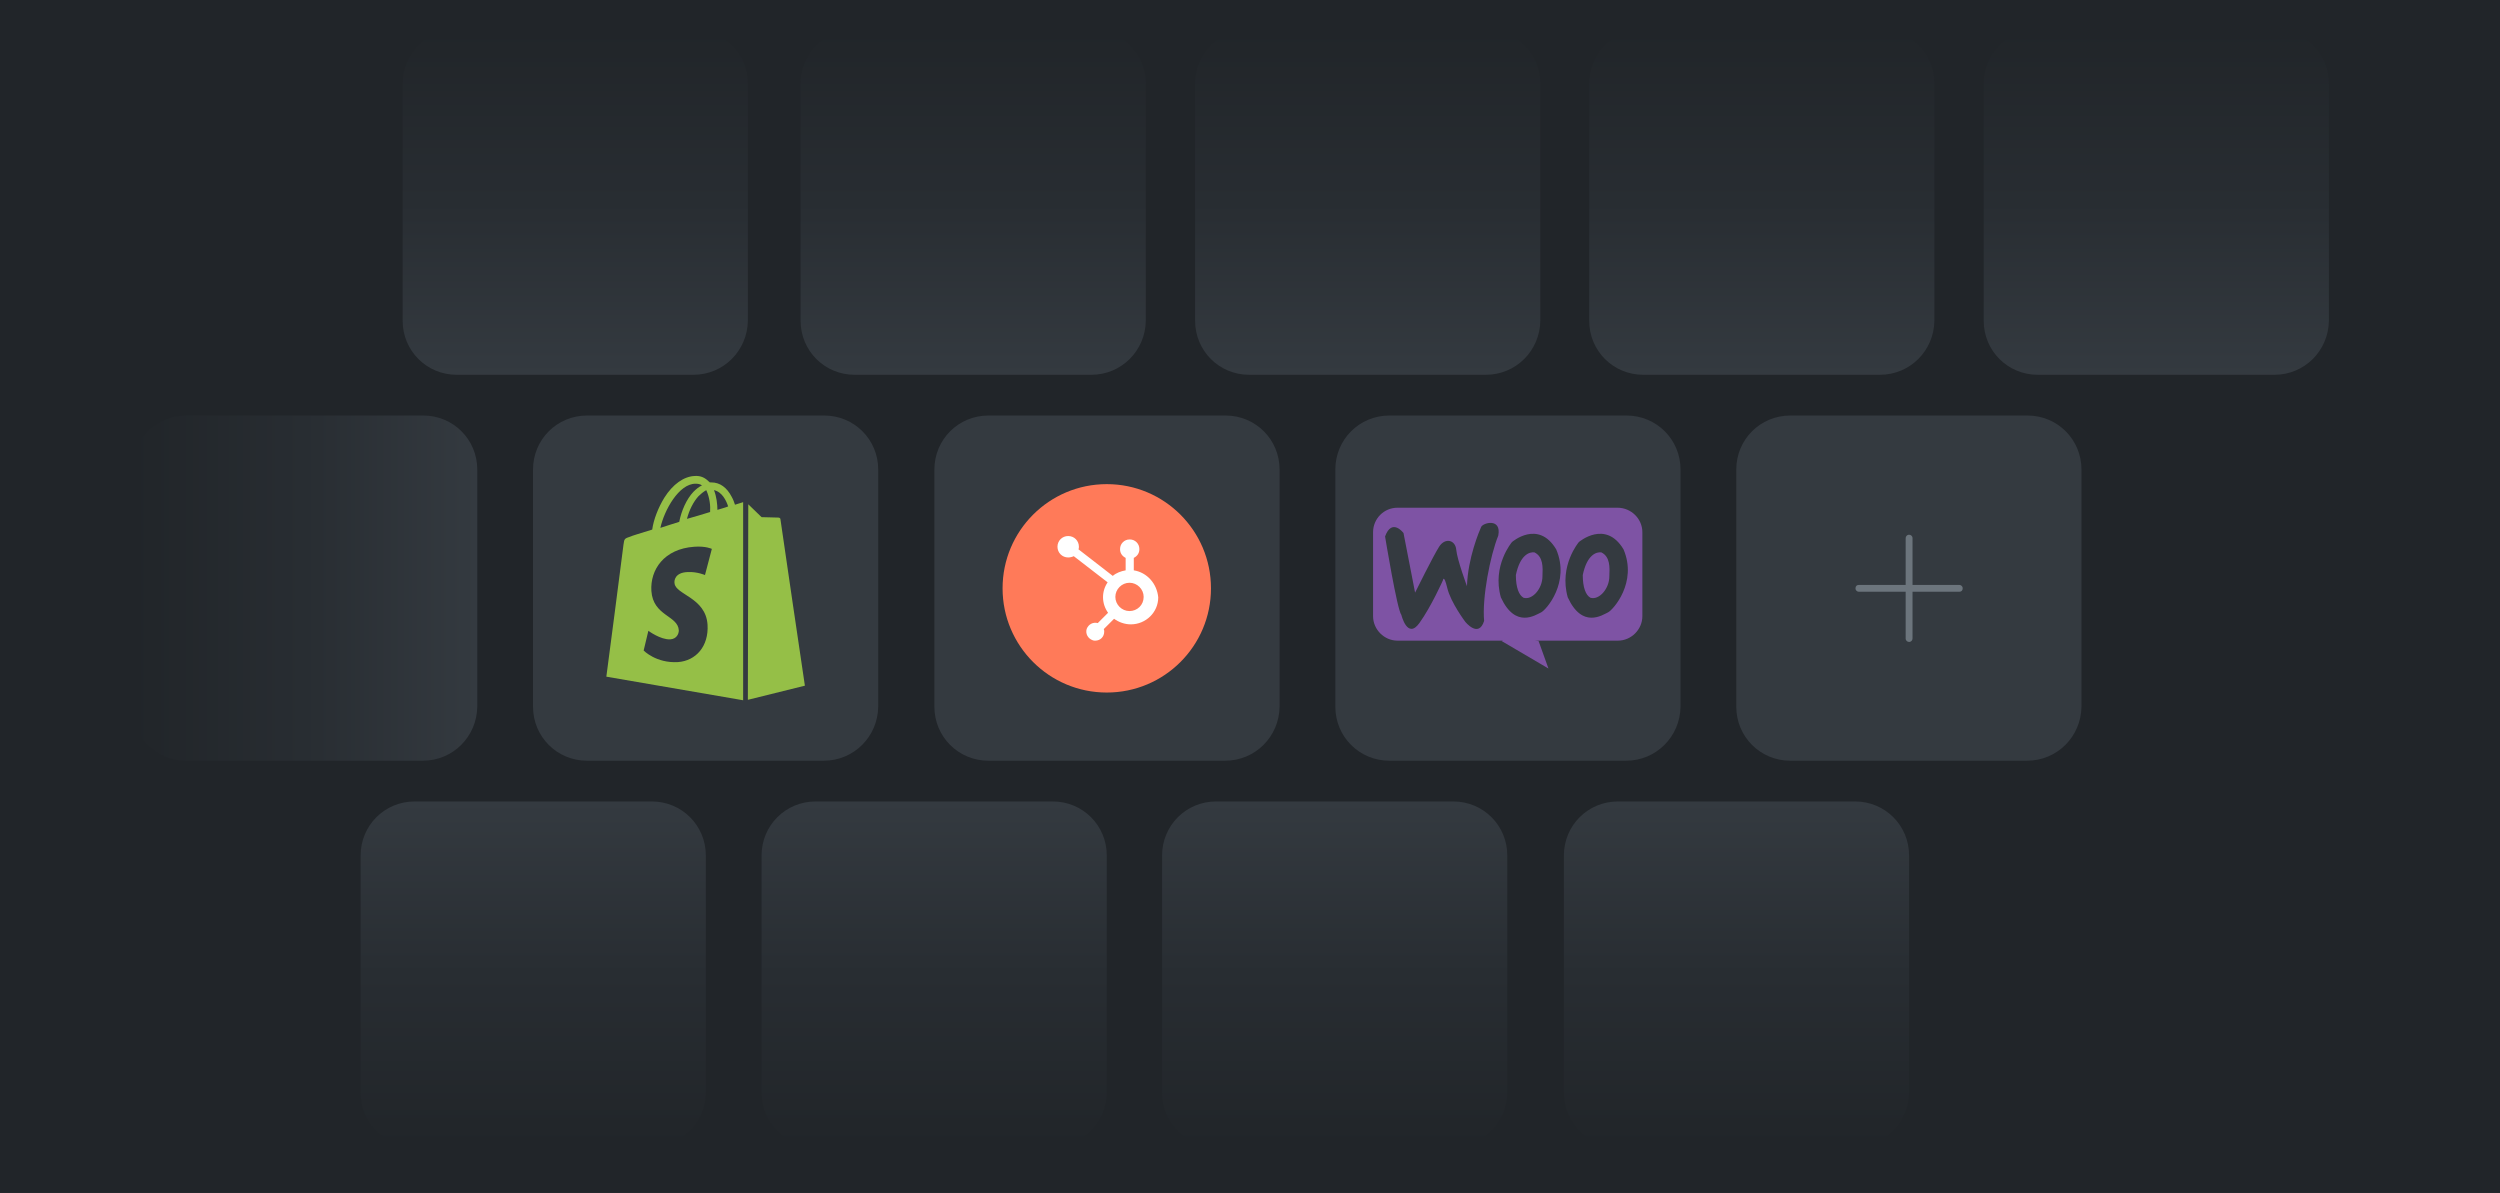 <?xml version="1.0" encoding="utf-8"?>
<!-- Generator: Adobe Illustrator 27.7.0, SVG Export Plug-In . SVG Version: 6.00 Build 0)  -->
<svg version="1.1" xmlns="http://www.w3.org/2000/svg" xmlns:xlink="http://www.w3.org/1999/xlink" x="0px" y="0px"
	 viewBox="0 0 583 278.2" style="enable-background:new 0 0 583 278.2;" xml:space="preserve">
<rect x="0" y="0" width="583" height="278.2" fill="#808080" stroke="none"/>
<style type="text/css">
	.st0{fill:#CED4DA;}
	.st1{fill:#FFFFFF;stroke:#ADB5BD;stroke-miterlimit:10;}
	.st2{fill:#212529;}
	.st3{fill:#343A40;}
	.st4{fill:#95BF47;}
	.st5{fill:#FF7A59;}
	.st6{fill-rule:evenodd;clip-rule:evenodd;fill:#FFFFFF;}
	.st7{fill:#7E53A4;}
	.st8{fill:url(#SVGID_1_);}
	.st9{fill:url(#SVGID_00000021811606003626356660000010132540240895670169_);}
	.st10{fill:url(#SVGID_00000133531596290316916410000011288948562827755941_);}
	.st11{fill:url(#SVGID_00000145763731058349855810000006985655091512054924_);}
	.st12{fill:url(#SVGID_00000060750437595753387150000003714030654370970257_);}
	.st13{fill:url(#SVGID_00000183943242571708180400000005351238157986295684_);}
	.st14{fill:url(#SVGID_00000083057354087989743300000011827020383407767973_);}
	.st15{fill:url(#SVGID_00000134961934563032459260000003128504045455333305_);}
	.st16{fill:url(#SVGID_00000005955582199311045270000006943611552267222961_);}
	.st17{fill:url(#SVGID_00000006693525166149368340000000088243196076737945_);}
	.st18{fill:#6C757D;}
</style>
<g id="Layer_2">
</g>
<g id="Layer_1">
	<g>
		<path class="st0" d="M567.4-83.6h-55.2c-7,0-12.6-5.6-12.6-12.6v-55.3c0-7,5.6-12.6,12.6-12.6h55.3c7,0,12.6,5.6,12.6,12.6v55.3
			C580-89.2,574.4-83.6,567.4-83.6z"/>
		<path class="st1" d="M570.6-80.4h-55.2c-7,0-12.6-5.6-12.6-12.6v-55.3c0-7,5.6-12.6,12.6-12.6h55.3c7,0,12.6,5.6,12.6,12.6V-93
			C583.2-86,577.6-80.4,570.6-80.4z"/>
	</g>
	<g>
		<path class="st0" d="M672.9-83.6h-55.2c-7,0-12.6-5.6-12.6-12.6v-55.3c0-7,5.6-12.6,12.6-12.6H673c7,0,12.6,5.6,12.6,12.6v55.3
			C685.5-89.2,679.9-83.6,672.9-83.6z"/>
		<path class="st1" d="M676.1-80.4h-55.2c-7,0-12.6-5.6-12.6-12.6v-55.3c0-7,5.6-12.6,12.6-12.6h55.3c7,0,12.6,5.6,12.6,12.6V-93
			C688.7-86,683.1-80.4,676.1-80.4z"/>
	</g>
	<path class="st1" d="M783.9-79.9h-55.3c-7,0-12.6-5.6-12.6-12.6v-55.3c0-7,5.6-12.6,12.6-12.6h55.3c7,0,12.6,5.6,12.6,12.6v55.3
		C796.6-85.5,790.9-79.9,783.9-79.9z"/>
	<path class="st1" d="M282.9,539.1h-55.3c-7,0-12.6-5.6-12.6-12.6v-55.3c0-7,5.6-12.6,12.6-12.6h55.3c7,0,12.6,5.6,12.6,12.6v55.3
		C295.6,533.5,289.9,539.1,282.9,539.1z"/>
	<path class="st1" d="M392.3,539.1H337c-7,0-12.6-5.6-12.6-12.6v-55.3c0-7,5.6-12.6,12.6-12.6h55.3c7,0,12.6,5.6,12.6,12.6v55.3
		C404.9,533.5,399.2,539.1,392.3,539.1z"/>
	<path class="st1" d="M501.6,539.1h-55.3c-7,0-12.6-5.6-12.6-12.6v-55.3c0-7,5.6-12.6,12.6-12.6h55.3c7,0,12.6,5.6,12.6,12.6v55.3
		C514.2,533.5,508.6,539.1,501.6,539.1z"/>
	<path class="st1" d="M610.9,539.1h-55.3c-7,0-12.6-5.6-12.6-12.6v-55.3c0-7,5.6-12.6,12.6-12.6h55.3c7,0,12.6,5.6,12.6,12.6v55.3
		C623.6,533.5,617.9,539.1,610.9,539.1z"/>
	<path class="st0" d="M243.6,502.4c-1.9,0-3.4-1.5-3.4-3.4s1.5-3.4,3.4-3.4s3.4,1.5,3.4,3.4C247.1,500.9,245.5,502.4,243.6,502.4
		 M255.1,502.4c-1.9,0-3.4-1.5-3.4-3.4s1.5-3.4,3.4-3.4c1.9,0,3.4,1.5,3.4,3.4S257,502.4,255.1,502.4 M266.5,502.4
		c-1.9,0-3.4-1.5-3.4-3.4s1.5-3.4,3.4-3.4s3.4,1.5,3.4,3.4S268.4,502.4,266.5,502.4"/>
	<path class="st0" d="M353.6,502.4c-1.9,0-3.4-1.5-3.4-3.4s1.5-3.4,3.4-3.4s3.4,1.5,3.4,3.4C357.1,500.9,355.5,502.4,353.6,502.4
		 M365.1,502.4c-1.9,0-3.4-1.5-3.4-3.4s1.5-3.4,3.4-3.4s3.4,1.5,3.4,3.4S367,502.4,365.1,502.4 M376.5,502.4c-1.9,0-3.4-1.5-3.4-3.4
		s1.5-3.4,3.4-3.4s3.4,1.5,3.4,3.4S378.4,502.4,376.5,502.4"/>
	<path class="st0" d="M462.6,502.4c-1.9,0-3.4-1.5-3.4-3.4s1.5-3.4,3.4-3.4s3.4,1.5,3.4,3.4C466.1,500.9,464.5,502.4,462.6,502.4
		 M474.1,502.4c-1.9,0-3.4-1.5-3.4-3.4s1.5-3.4,3.4-3.4s3.4,1.5,3.4,3.4S476,502.4,474.1,502.4 M485.5,502.4c-1.9,0-3.4-1.5-3.4-3.4
		s1.5-3.4,3.4-3.4s3.4,1.5,3.4,3.4S487.4,502.4,485.5,502.4"/>
	<path class="st0" d="M571.6,502.4c-1.9,0-3.4-1.5-3.4-3.4s1.5-3.4,3.4-3.4c1.9,0,3.4,1.5,3.4,3.4
		C575.1,500.9,573.5,502.4,571.6,502.4 M583.1,502.4c-1.9,0-3.4-1.5-3.4-3.4s1.5-3.4,3.4-3.4c1.9,0,3.4,1.5,3.4,3.4
		S585,502.4,583.1,502.4 M594.5,502.4c-1.9,0-3.4-1.5-3.4-3.4s1.5-3.4,3.4-3.4c1.9,0,3.4,1.5,3.4,3.4S596.4,502.4,594.5,502.4"/>
	<rect x="-12" y="-10" class="st2" width="606.5" height="299"/>
	<g>
		<path class="st3" d="M192.1,177.4h-55.2c-7,0-12.6-5.6-12.6-12.6v-55.3c0-7,5.6-12.6,12.6-12.6h55.3c7,0,12.6,5.6,12.6,12.6v55.3
			C204.7,171.8,199.1,177.4,192.1,177.4z"/>
		<path class="st4" d="M173,117.2c0,0-0.6,0.2-1.6,0.5c-0.2-0.6-0.4-1.2-0.8-1.9c-1.1-2.1-2.7-3.3-4.7-3.3c-0.1,0-0.3,0-0.4,0
			c0-0.1-0.1-0.1-0.2-0.2c-0.9-0.9-1.9-1.4-3.3-1.3c-2.5,0.1-5.1,1.9-7.1,5.1c-1.4,2.3-2.5,5.1-2.8,7.4c-2.9,0.9-4.9,1.5-5,1.6
			c-1.5,0.5-1.5,0.5-1.7,1.9c-0.1,1.1-4,30.8-4,30.8l31.9,5.5v-46.2C173.2,117.1,173.1,117.2,173,117.2L173,117.2z M165.6,119.4
			c-1.7,0.5-3.5,1.1-5.4,1.6c0.5-2,1.5-4,2.7-5.3c0.5-0.5,1.1-1,1.8-1.4C165.5,116,165.7,118,165.6,119.4z M162.2,112.8
			c0.6,0,1.1,0.1,1.5,0.4c-0.7,0.3-1.4,0.9-2,1.5c-1.6,1.7-2.8,4.4-3.3,7c-1.5,0.5-3,0.9-4.4,1.4C154.9,119,158.3,112.8,162.2,112.8
			L162.2,112.8z M157.3,136c0.2,2.7,7.3,3.3,7.7,9.7c0.3,5-2.7,8.4-6.9,8.7c-5.1,0.3-8-2.7-8-2.7l1.1-4.6c0,0,2.8,2.1,5.1,2
			c1.5-0.1,2-1.3,2-2.1c-0.2-3.5-6-3.3-6.4-9.2c-0.3-4.9,2.9-9.8,10-10.3c2.7-0.2,4.1,0.5,4.1,0.5l-1.6,6.1c0,0-1.8-0.8-4-0.7
			C157.3,133.5,157.2,135.5,157.3,136L157.3,136z M167.3,118.9c0-1.3-0.2-3.1-0.8-4.6c1.9,0.4,2.9,2.5,3.3,3.8
			C169.1,118.4,168.2,118.6,167.3,118.9z M174.4,163.2l13.3-3.3c0,0-5.7-38.5-5.7-38.8s-0.3-0.4-0.5-0.4s-3.9-0.1-3.9-0.1
			s-2.3-2.2-3.1-3L174.4,163.2L174.4,163.2z"/>
	</g>
	<g>
		<path class="st3" d="M285.7,177.4h-55.2c-7,0-12.6-5.6-12.6-12.6v-55.3c0-7,5.6-12.6,12.6-12.6h55.3c7,0,12.6,5.6,12.6,12.6v55.3
			C298.3,171.8,292.7,177.4,285.7,177.4z"/>
		<g>
			<circle class="st5" cx="258.1" cy="137.2" r="24.3"/>
			<path class="st6" d="M263.4,142.5c-1.8,0-3.3-1.5-3.3-3.3s1.5-3.3,3.3-3.3c1.8,0,3.3,1.5,3.3,3.3
				C266.7,141.1,265.2,142.5,263.4,142.5 M264.4,133v-2.9c0.8-0.4,1.3-1.1,1.3-2V128c0-1.2-1-2.2-2.2-2.2h-0.1c-1.2,0-2.2,1-2.2,2.2
				v0.1c0,0.9,0.5,1.6,1.3,2v2.9c-1.1,0.2-2.2,0.6-3,1.3l-8-6.2c0.1-0.2,0.1-0.4,0.1-0.6c0-1.4-1.1-2.5-2.5-2.5s-2.5,1.1-2.5,2.5
				c0,1.4,1.1,2.5,2.5,2.5c0.4,0,0.9-0.1,1.3-0.3l7.9,6.1c-1.5,2.2-1.4,5,0.1,7.1l-2.4,2.4c-1.1-0.3-2.2,0.3-2.6,1.4
				c-0.3,1.1,0.3,2.2,1.4,2.6c0.2,0.1,0.4,0.1,0.6,0.1c1.2,0,2.1-0.9,2.1-2.1c0-0.2,0-0.4-0.1-0.6l2.4-2.4c1.1,0.8,2.5,1.3,3.9,1.3
				c3.5,0,6.4-2.8,6.4-6.3C269.8,136.1,267.5,133.5,264.4,133"/>
		</g>
	</g>
	<g>
		<path class="st3" d="M379.2,177.4H324c-7,0-12.6-5.6-12.6-12.6v-55.3c0-7,5.6-12.6,12.6-12.6h55.3c7,0,12.6,5.6,12.6,12.6v55.3
			C391.8,171.8,386.2,177.4,379.2,177.4z"/>
		<g>
			<path class="st7" d="M373.4,128.8c-1.1-0.1-3.3,0.5-4.3,5.3c0,2.9,0.7,4.7,1.8,5.3c2,0.6,4.4-2.1,4.4-5
				C375.4,132.3,375.5,129.8,373.4,128.8z"/>
			<path class="st7" d="M377.2,118.4h-51.3c-3.2,0-5.7,2.6-5.7,5.7v19.6c0,3.1,2.6,5.7,5.7,5.7h51.4c3.1,0,5.7-2.6,5.7-5.7v-19.6
				C383,121,380.4,118.4,377.2,118.4z M341.7,145c0,0-3.4-4.5-4.2-7.9c-0.8-3.3-1-1.8-1-1.8s-2.7,6.1-5.5,10
				c-2.8,3.9-4.2-1.9-4.2-1.9c-1-1.2-3.8-18.3-3.8-18.3c1.6-4.4,4.3-0.8,4.3-0.8l2.7,13.9c0,0,4.2-8.5,5.6-10.7s3.8-1.6,4,0.7
				c0.2,2.3,2.5,8.5,2.5,8.5c0.2-6.6,2.9-12.9,3.3-13.8c0.4-1,4.8-2.2,4,2c-1.9,4.7-3.8,14.5-3.3,19.9
				C344.8,148.9,341.7,145,341.7,145z M359.4,142.8c-1.3,0.6-6,3.9-9.4-3.5c-2.1-7.4,2.6-12.9,2.6-12.9s6.1-5.3,10.3,1.7
				C366.2,135.8,360.6,142.2,359.4,142.8z M375,142.8c-1.3,0.6-6,3.9-9.4-3.5c-2.1-7.4,2.6-12.9,2.6-12.9s6.2-5.3,10.4,1.7
				C381.9,135.8,376.2,142.2,375,142.8z"/>
			<path class="st7" d="M357.8,128.8c-1.1-0.1-3.3,0.5-4.3,5.3c0,2.9,0.7,4.7,1.8,5.3c2,0.6,4.4-2.1,4.4-5
				C359.8,132.3,359.9,129.8,357.8,128.8z"/>
			<path class="st7" d="M350.2,149.5l10.9,6.4l-2.3-6.4l-6.3-1.8L350.2,149.5z"/>
		</g>
	</g>
	<linearGradient id="SVGID_1_" gradientUnits="userSpaceOnUse" x1="404.949" y1="267.435" x2="404.949" y2="186.935">
		<stop  offset="0" style="stop-color:#212529"/>
		<stop  offset="0.499" style="stop-color:#282D32"/>
		<stop  offset="1" style="stop-color:#343A40"/>
	</linearGradient>
	<path class="st8" d="M432.5,267.4h-55.2c-7,0-12.6-5.6-12.6-12.6v-55.3c0-7,5.6-12.6,12.6-12.6h55.3c7,0,12.6,5.6,12.6,12.6v55.3
		C445.1,261.8,439.5,267.4,432.5,267.4z"/>
	
		<linearGradient id="SVGID_00000003803509808980884940000006591541624590307217_" gradientUnits="userSpaceOnUse" x1="502.849" y1="87.435" x2="502.849" y2="6.935">
		<stop  offset="0" style="stop-color:#343A40"/>
		<stop  offset="0.501" style="stop-color:#282D32"/>
		<stop  offset="1" style="stop-color:#212529"/>
	</linearGradient>
	<path style="fill:url(#SVGID_00000003803509808980884940000006591541624590307217_);" d="M530.4,87.4h-55.2
		c-7,0-12.6-5.6-12.6-12.6V19.5c0-7,5.6-12.6,12.6-12.6h55.3c7,0,12.6,5.6,12.6,12.6v55.3C543,81.8,537.4,87.4,530.4,87.4z"/>
	
		<linearGradient id="SVGID_00000092423286508172067870000012652400576445074581_" gradientUnits="userSpaceOnUse" x1="410.887" y1="87.435" x2="410.887" y2="6.935">
		<stop  offset="0" style="stop-color:#343A40"/>
		<stop  offset="0.501" style="stop-color:#282D32"/>
		<stop  offset="1" style="stop-color:#212529"/>
	</linearGradient>
	<path style="fill:url(#SVGID_00000092423286508172067870000012652400576445074581_);" d="M438.4,87.4h-55.2
		c-7,0-12.6-5.6-12.6-12.6V19.5c0-7,5.6-12.6,12.6-12.6h55.3c7,0,12.6,5.6,12.6,12.6v55.3C451,81.8,445.4,87.4,438.4,87.4z"/>
	
		<linearGradient id="SVGID_00000029008023170802437610000006425427435000372653_" gradientUnits="userSpaceOnUse" x1="318.925" y1="87.435" x2="318.925" y2="6.935">
		<stop  offset="0" style="stop-color:#343A40"/>
		<stop  offset="0.501" style="stop-color:#282D32"/>
		<stop  offset="1" style="stop-color:#212529"/>
	</linearGradient>
	<path style="fill:url(#SVGID_00000029008023170802437610000006425427435000372653_);" d="M346.5,87.4h-55.2
		c-7,0-12.6-5.6-12.6-12.6V19.5c0-7,5.6-12.6,12.6-12.6h55.3c7,0,12.6,5.6,12.6,12.6v55.3C359.1,81.8,353.5,87.4,346.5,87.4z"/>
	
		<linearGradient id="SVGID_00000049219572478930574630000004321187102040202668_" gradientUnits="userSpaceOnUse" x1="226.963" y1="87.435" x2="226.963" y2="6.935">
		<stop  offset="0" style="stop-color:#343A40"/>
		<stop  offset="0.501" style="stop-color:#282D32"/>
		<stop  offset="1" style="stop-color:#212529"/>
	</linearGradient>
	<path style="fill:url(#SVGID_00000049219572478930574630000004321187102040202668_);" d="M254.5,87.4h-55.2
		c-7,0-12.6-5.6-12.6-12.6V19.5c0-7,5.6-12.6,12.6-12.6h55.3c7,0,12.6,5.6,12.6,12.6v55.3C267.1,81.8,261.5,87.4,254.5,87.4z"/>
	
		<linearGradient id="SVGID_00000074417494740501442560000011323183687472302239_" gradientUnits="userSpaceOnUse" x1="134.151" y1="87.435" x2="134.151" y2="6.935">
		<stop  offset="0" style="stop-color:#343A40"/>
		<stop  offset="0.501" style="stop-color:#282D32"/>
		<stop  offset="1" style="stop-color:#212529"/>
	</linearGradient>
	<path style="fill:url(#SVGID_00000074417494740501442560000011323183687472302239_);" d="M161.7,87.4h-55.2
		c-7,0-12.6-5.6-12.6-12.6V19.5c0-7,5.6-12.6,12.6-12.6h55.3c7,0,12.6,5.6,12.6,12.6v55.3C174.3,81.8,168.7,87.4,161.7,87.4z"/>
	
		<linearGradient id="SVGID_00000094619563629462640750000012368615093908555703_" gradientUnits="userSpaceOnUse" x1="311.3" y1="267.435" x2="311.3" y2="186.935">
		<stop  offset="0" style="stop-color:#212529"/>
		<stop  offset="0.499" style="stop-color:#282D32"/>
		<stop  offset="1" style="stop-color:#343A40"/>
	</linearGradient>
	<path style="fill:url(#SVGID_00000094619563629462640750000012368615093908555703_);" d="M338.8,267.4h-55.2
		c-7,0-12.6-5.6-12.6-12.6v-55.3c0-7,5.6-12.6,12.6-12.6h55.3c7,0,12.6,5.6,12.6,12.6v55.3C351.4,261.8,345.8,267.4,338.8,267.4z"/>
	
		<linearGradient id="SVGID_00000025416542792725117400000000692315903950087608_" gradientUnits="userSpaceOnUse" x1="217.85" y1="267.435" x2="217.85" y2="186.935">
		<stop  offset="0" style="stop-color:#212529"/>
		<stop  offset="0.499" style="stop-color:#282D32"/>
		<stop  offset="1" style="stop-color:#343A40"/>
	</linearGradient>
	<path style="fill:url(#SVGID_00000025416542792725117400000000692315903950087608_);" d="M245.4,267.4h-55.2
		c-7,0-12.6-5.6-12.6-12.6v-55.3c0-7,5.6-12.6,12.6-12.6h55.3c7,0,12.6,5.6,12.6,12.6v55.3C258,261.8,252.4,267.4,245.4,267.4z"/>
	
		<linearGradient id="SVGID_00000090975601057543664690000006344016216472600747_" gradientUnits="userSpaceOnUse" x1="124.301" y1="267.435" x2="124.301" y2="186.935">
		<stop  offset="0" style="stop-color:#212529"/>
		<stop  offset="0.499" style="stop-color:#282D32"/>
		<stop  offset="1" style="stop-color:#343A40"/>
	</linearGradient>
	<path style="fill:url(#SVGID_00000090975601057543664690000006344016216472600747_);" d="M151.9,267.4H96.7
		c-7,0-12.6-5.6-12.6-12.6v-55.3c0-7,5.6-12.6,12.6-12.6H152c7,0,12.6,5.6,12.6,12.6v55.3C164.5,261.8,158.9,267.4,151.9,267.4z"/>
	
		<linearGradient id="SVGID_00000073684583088726229530000010127753779087225993_" gradientUnits="userSpaceOnUse" x1="30.751" y1="137.185" x2="111.251" y2="137.185">
		<stop  offset="0" style="stop-color:#212529"/>
		<stop  offset="0.499" style="stop-color:#282D32"/>
		<stop  offset="1" style="stop-color:#343A40"/>
	</linearGradient>
	<path style="fill:url(#SVGID_00000073684583088726229530000010127753779087225993_);" d="M98.6,177.4H43.4c-7,0-12.6-5.6-12.6-12.6
		v-55.3c0-7,5.6-12.6,12.6-12.6h55.3c7,0,12.6,5.6,12.6,12.6v55.3C111.2,171.8,105.6,177.4,98.6,177.4z"/>
	<g>
		<path class="st3" d="M472.7,177.4h-55.2c-7,0-12.6-5.6-12.6-12.6v-55.3c0-7,5.6-12.6,12.6-12.6h55.3c7,0,12.6,5.6,12.6,12.6v55.3
			C485.3,171.8,479.7,177.4,472.7,177.4z"/>
		<path class="st18" d="M433.5,138c-0.4,0-0.8-0.3-0.8-0.8s0.3-0.8,0.8-0.8h10.9v-10.9c0-0.4,0.3-0.8,0.8-0.8c0.4,0,0.8,0.3,0.8,0.8
			l0,0v10.9h10.9c0.4,0,0.8,0.3,0.8,0.8s-0.3,0.8-0.8,0.8H446v10.9c0,0.4-0.3,0.8-0.8,0.8c-0.4,0-0.8-0.3-0.8-0.8V138H433.5z"/>
	</g>
</g>
</svg>
